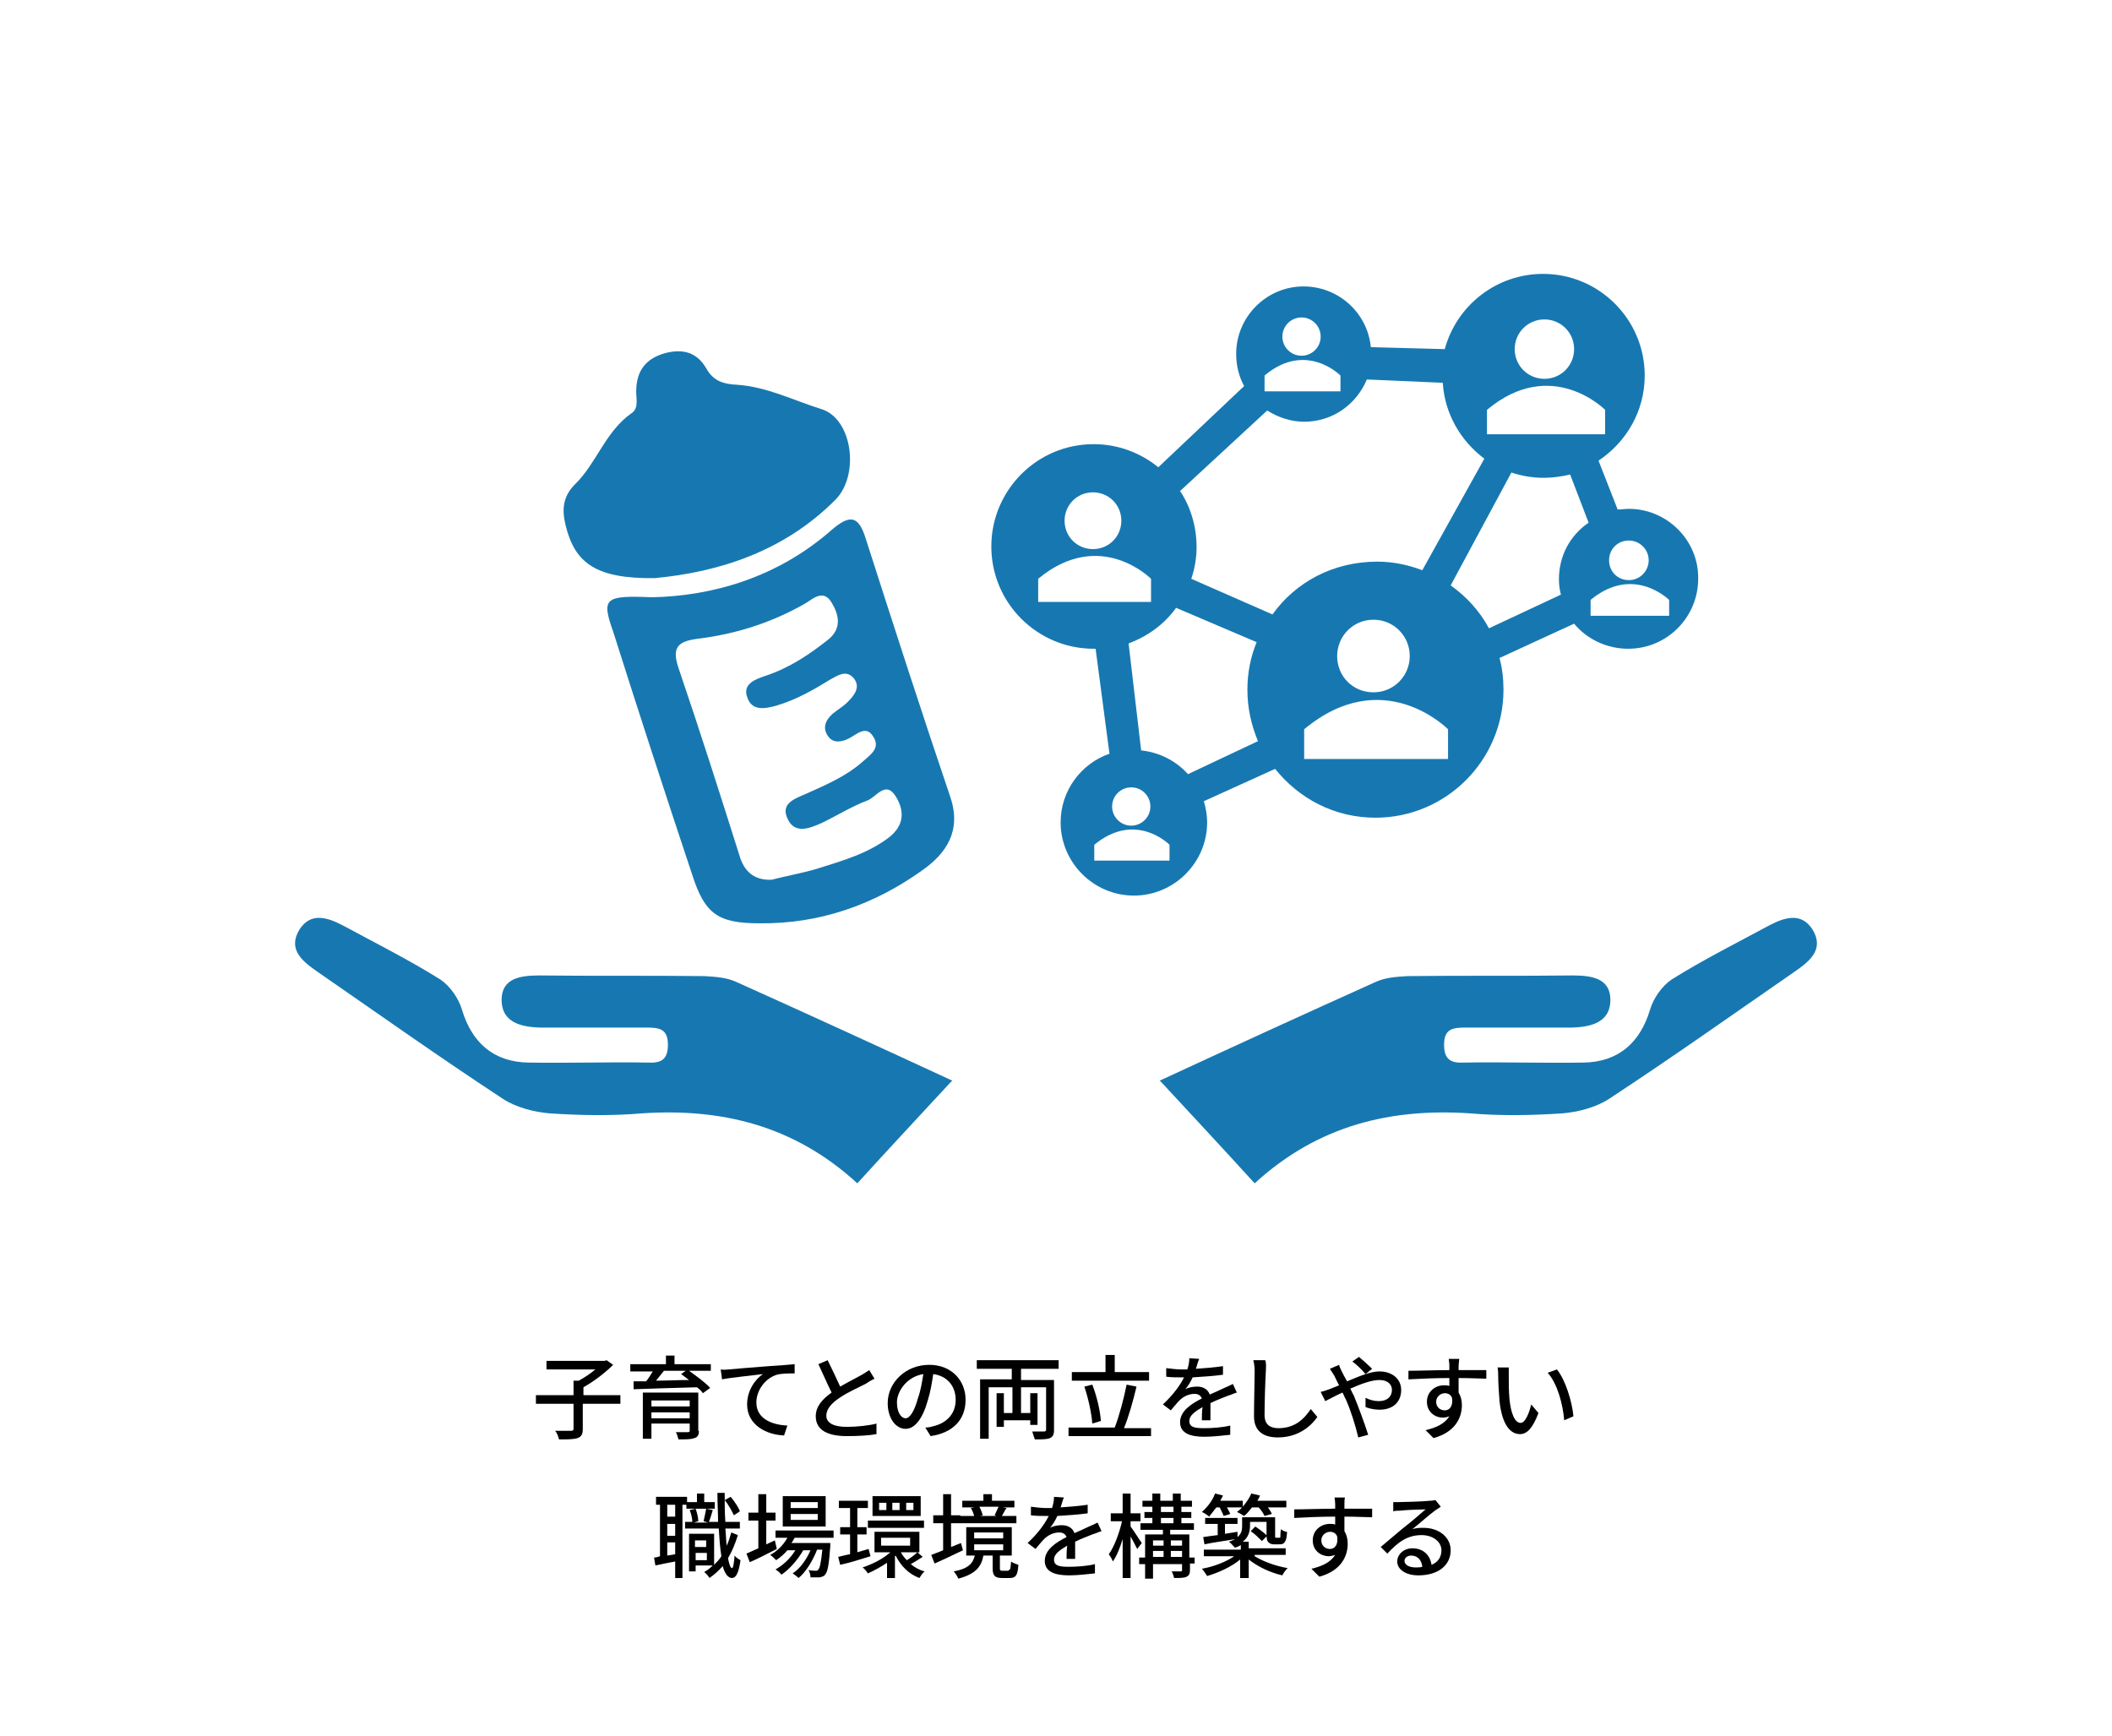 <?xml version="1.0" encoding="utf-8"?>
<!-- Generator: Adobe Illustrator 26.1.0, SVG Export Plug-In . SVG Version: 6.00 Build 0)  -->
<svg version="1.1" id="レイヤー_1" xmlns="http://www.w3.org/2000/svg" xmlns:xlink="http://www.w3.org/1999/xlink" x="0px"
	 y="0px" viewBox="0 0 320 263" style="enable-background:new 0 0 320 263;" xml:space="preserve">
<style type="text/css">
	.st0{fill:#FFFFFF;}
	.st1{fill:#1778b1;}
</style>
<rect id="長方形_136" class="st0" width="320" height="263"/>
<path class="st1" d="M190.1,179.3c-4.9-5.4-9.5-10.3-14.3-15.5c-0.1,0.4-0.1,0,0-0.1c10.8-5,21.7-10,32.6-14.9
	c1.5-0.7,3.2-0.8,4.9-0.9c8.3-0.1,16.7,0,25-0.1c2.8,0,5.7,0.4,5.7,3.7c0,3.4-2.9,4.1-5.8,4.2c-5.4,0-10.8,0-16.2,0
	c-1.9,0-3.2,0.2-3.2,2.6c0,2.4,1.2,2.8,3.1,2.7c6-0.1,12.1,0.1,18.1,0c5.2-0.1,8.5-3,10-8c0.5-1.7,1.8-3.6,3.3-4.6
	c4.8-3,9.8-5.5,14.8-8.2c2.3-1.2,4.8-2,6.5,0.6c1.8,2.9-0.2,4.7-2.5,6.3c-9.4,6.5-18.7,13.1-28.3,19.4c-2,1.3-4.7,2-7.1,2.2
	c-4.6,0.3-9.3,0.4-13.9,0C210.9,167.9,199.8,170.4,190.1,179.3z"/>
<path class="st1" d="M129.9,179.3c4.9-5.4,9.5-10.3,14.3-15.5c0.1,0.4,0.1,0,0-0.1c-10.8-5-21.7-10-32.6-14.9
	c-1.5-0.7-3.2-0.8-4.9-0.9c-8.3-0.1-16.7,0-25-0.1c-2.8,0-5.7,0.4-5.7,3.7c0,3.4,2.9,4.1,5.8,4.2c5.4,0,10.8,0,16.2,0
	c1.9,0,3.2,0.2,3.2,2.6c0,2.4-1.2,2.8-3.1,2.7c-6-0.1-12.1,0.1-18.1,0c-5.2-0.1-8.5-3-10-8c-0.5-1.7-1.8-3.6-3.3-4.6
	c-4.8-3-9.8-5.5-14.8-8.2c-2.3-1.2-4.8-2-6.5,0.6c-1.8,2.9,0.2,4.7,2.5,6.3c9.4,6.5,18.7,13.1,28.3,19.4c2,1.3,4.7,2,7.1,2.2
	c4.6,0.3,9.3,0.4,13.9,0C109.1,167.9,120.2,170.4,129.9,179.3z"/>
<g>
	<path class="st1" d="M98.8,90.5c9.2-0.2,19-3,27.2-10.2c2.8-2.4,4.1-2.2,5.2,1.4c4.2,13.1,8.4,26.1,12.8,39.1
		c1.7,5.1-0.6,8.5-4.3,11.1c-7.3,5.2-15.5,8.1-24.6,8c-6.3,0-8.3-1.4-10.2-7.3c-4.1-12.3-8.1-24.6-12-36.9
		C91.1,90.6,91.6,90.2,98.8,90.5z M116.9,133.3c2.3-0.6,4.7-1,7-1.7c3.8-1.2,7.7-2.3,10.9-4.8c2.1-1.7,2.3-3.8,1-6
		c-1.6-2.7-3,0-4.4,0.5c-2.4,0.9-4.6,2.3-6.9,3.4c-1.8,0.8-4,1.7-5.1-0.5c-1.3-2.5,1.1-3.2,2.9-4c2.9-1.3,5.9-2.6,8.3-4.7
		c1.2-1.1,2.9-2.1,1.7-3.9c-1.1-1.8-2.5-0.3-3.7,0.3c-1,0.5-2.3,0.8-3.1-0.3c-0.9-1.2-0.5-2.4,0.6-3.4c0.7-0.6,1.6-1.1,2.3-1.8
		c1-1,2.1-2.3,0.9-3.7c-1.1-1.2-2.3-0.4-3.4,0.2c-2.6,1.6-5.2,3.1-8.2,4c-1.8,0.5-3.8,0.9-4.5-1.3c-0.7-2,1.3-2.7,2.8-3.2
		c3.6-1.2,6.6-3.2,9.5-5.5c2.1-1.7,1.6-3.8,0.5-5.6c-1.3-2.2-3-0.4-4.1,0.2c-5.1,2.9-10.5,4.6-16.3,5.3c-3,0.4-3.8,1.4-2.8,4.4
		c3.2,9.4,6.2,18.8,9.2,28.3C112.7,132,114.2,133.4,116.9,133.3z"/>
	<path class="st1" d="M99.2,87.6c-8.8,0.1-12.1-2.2-13.5-8c-0.6-2.4-0.4-4.4,1.4-6.2c3.3-3.2,4.6-8,8.6-10.8
		c1.2-0.8,0.6-2.4,0.7-3.6c0.1-2.9,1.5-4.7,4.4-5.5c2.7-0.7,4.8-0.1,6.2,2.3c1.1,2,2.7,2.4,4.7,2.5c4.5,0.3,8.6,2.4,12.8,3.7
		c4.7,1.5,5.8,10.1,2,13.8C118.6,83.7,108.7,86.7,99.2,87.6z"/>
</g>
<path class="st1" d="M246.8,77.1c-0.6,0-1.1,0.1-1.7,0.1l-2.9-7.4c4.2-2.8,7-7.5,7-12.9c0-8.5-6.9-15.4-15.4-15.4
	c-7.1,0-13.1,4.8-14.9,11.4l-11.2-0.3c-0.5-5.2-4.9-9.2-10.2-9.2c-5.6,0-10.2,4.6-10.2,10.2c0,1.8,0.4,3.4,1.2,4.9l-13,12.3
	c-2.7-2.2-6.1-3.5-9.8-3.5c-8.6,0-15.5,7-15.5,15.5c0,8.6,7,15.5,15.5,15.5c0.1,0,0.2,0,0.3,0l2.1,15.9c-4.3,1.5-7.4,5.6-7.4,10.4
	c0,6.1,5,11.1,11.1,11.1c6.1,0,11.1-5,11.1-11.1c0-1.1-0.2-2.2-0.5-3.2l10.8-4.9c3.6,4.5,9,7.4,15.2,7.4c10.7,0,19.4-8.7,19.4-19.4
	c0-1.7-0.2-3.3-0.6-4.8l11.3-5.2c1.9,2.3,4.9,3.8,8.2,3.8c5.9,0,10.6-4.8,10.6-10.6C257.4,81.9,252.6,77.1,246.8,77.1z M246.8,81.9
	c1.6,0,3,1.3,3,3c0,1.6-1.3,3-3,3s-3-1.3-3-3C243.8,83.2,245.1,81.9,246.8,81.9z M234,48.4c2.5,0,4.5,2,4.5,4.5s-2,4.5-4.5,4.5
	c-2.5,0-4.5-2-4.5-4.5S231.5,48.4,234,48.4z M225.3,62.1c9.8-8.2,17.9,0,17.9,0v3.7h-17.9V62.1z M197.2,48.1c1.6,0,2.9,1.3,2.9,2.9
	s-1.3,2.9-2.9,2.9c-1.6,0-2.9-1.3-2.9-2.9S195.6,48.1,197.2,48.1z M191.6,56.9c6.3-5.3,11.5,0,11.5,0v2.4h-11.5V56.9z M165.6,74.6
	c2.4,0,4.3,1.9,4.3,4.3c0,2.4-1.9,4.3-4.3,4.3c-2.4,0-4.3-1.9-4.3-4.3C161.3,76.5,163.2,74.6,165.6,74.6z M157.3,91.2v-3.5
	c9.4-7.8,17.1,0,17.1,0v3.5H157.3z M171.4,119.3c1.6,0,2.9,1.3,2.9,2.9s-1.3,2.9-2.9,2.9c-1.6,0-2.9-1.3-2.9-2.9
	S169.8,119.3,171.4,119.3z M177.2,130.4h-11.4V128c6.3-5.2,11.4,0,11.4,0V130.4z M180,117.3c-1.8-2-4.3-3.3-7.1-3.6L171,97.5
	c2.9-1.1,5.4-2.9,7.2-5.4l12.2,5.2c-0.9,2.2-1.4,4.6-1.4,7.2c0,2.8,0.6,5.4,1.6,7.8L180,117.3z M192.8,93.1l-12.3-5.4
	c0.5-1.5,0.8-3.1,0.8-4.8c0-3.1-0.9-6.1-2.5-8.5l13.2-12.2c1.6,1,3.5,1.7,5.6,1.7c4.3,0,7.9-2.6,9.5-6.4l11.5,0.5
	c0.3,4.7,2.7,8.8,6.3,11.5l0,0l-9.4,16.9c-2.1-0.8-4.4-1.3-6.8-1.3C202,85.1,196.3,88.2,192.8,93.1z M213.6,99.4
	c0,3-2.4,5.5-5.5,5.5s-5.5-2.4-5.5-5.5c0-3,2.4-5.5,5.5-5.5S213.6,96.4,213.6,99.4z M219.4,115h-21.8v-4.5c12-10,21.8,0,21.8,0V115z
	 M236.2,87.8c0,0.8,0.1,1.5,0.3,2.3l-10.9,5.1c-1.4-2.6-3.4-4.8-5.8-6.5l9.2-17.1c1.5,0.5,3.2,0.8,4.9,0.8c1.4,0,2.7-0.2,4-0.5
	l2.8,7.3C237.9,81.1,236.2,84.2,236.2,87.8z M252.9,93.3H241v-2.4c6.5-5.4,11.9,0,11.9,0V93.3z"/>
<g>
	<path d="M93.9,212.7h-5.6v3.8c0,0.8-0.2,1.2-0.8,1.4c-0.6,0.2-1.5,0.2-2.8,0.2c-0.1-0.4-0.3-1-0.6-1.3c1.1,0,2.1,0,2.4,0
		c0.3,0,0.4-0.1,0.4-0.3v-3.8h-5.7v-1.3h5.7v-2.2h0.8c0.9-0.5,1.8-1.1,2.5-1.7h-7.4v-1.3h8.8l0.3-0.1l1,0.7
		c-1.2,1.2-2.9,2.5-4.5,3.4v1.2h5.6V212.7z"/>
	<path d="M107.7,207.7h-3.3c1.1,0.8,2.5,1.8,3.2,2.6l-1.1,0.8c-0.2-0.3-0.5-0.6-0.9-0.9c-3.5,0.1-7.2,0.2-9.6,0.3l0-1.2
		c0.6,0,1.2,0,1.9,0c0.4-0.5,0.7-1,1-1.5h-3.4v-1.1h5.4v-1.3h1.3v1.3h5.5V207.7z M105.9,216.8c0,0.6-0.2,1-0.7,1.1
		c-0.5,0.2-1.3,0.2-2.4,0.2c-0.1-0.3-0.2-0.8-0.4-1.1c0.8,0,1.6,0,1.8,0c0.3,0,0.3-0.1,0.3-0.3v-1h-5.8v2.3h-1.3v-7h8.4V216.8z
		 M98.7,212.2v0.9h5.8v-0.9H98.7z M104.5,214.9V214h-5.8v0.9H104.5z M100.6,207.7c-0.4,0.5-0.8,1-1.2,1.5c1.6,0,3.3-0.1,5-0.1
		c-0.4-0.3-0.8-0.6-1.2-0.9l0.7-0.5H100.6z"/>
	<path d="M110.4,207.5c1-0.1,3.5-0.3,6.1-0.5c1.5-0.1,2.9-0.2,3.9-0.3v1.4c-0.8,0-2,0-2.7,0.2c-1.9,0.6-3.1,2.5-3.1,4.2
		c0,2.5,2.4,3.4,4.7,3.5l-0.5,1.5c-2.7-0.1-5.6-1.6-5.6-4.7c0-2.1,1.2-3.8,2.4-4.6c-1.4,0.2-4.7,0.5-6.2,0.8l-0.2-1.5
		C109.7,207.6,110.2,207.5,110.4,207.5z"/>
	<path d="M127.3,210.1c1.2-0.7,2.6-1.4,3.3-1.8c0.5-0.3,0.8-0.5,1.1-0.7l0.8,1.3c-0.4,0.2-0.8,0.4-1.2,0.7c-0.9,0.5-2.8,1.3-4.1,2.2
		c-1.2,0.8-2,1.7-2,2.7c0,1.1,1.1,1.7,3.1,1.7c1.5,0,3.4-0.2,4.5-0.5l0,1.6c-1.1,0.2-2.7,0.3-4.5,0.3c-2.7,0-4.7-0.8-4.7-3
		c0-1.5,1-2.6,2.4-3.6c-0.6-1.2-1.3-2.8-2-4.3l1.4-0.6C126.1,207.5,126.8,209,127.3,210.1z"/>
	<path d="M141,217.6l-0.8-1.3c0.5,0,0.9-0.1,1.2-0.2c1.8-0.4,3.4-1.7,3.4-4c0-2-1.2-3.6-3.4-3.9c-0.2,1.3-0.4,2.6-0.8,3.9
		c-0.8,2.9-2,4.4-3.4,4.4s-2.7-1.5-2.7-3.9c0-3.1,2.7-5.8,6.3-5.8c3.4,0,5.5,2.4,5.5,5.3C146.3,215.1,144.4,217.1,141,217.6z
		 M137.2,214.9c0.6,0,1.3-0.9,1.9-3.1c0.4-1.1,0.6-2.4,0.8-3.6c-2.5,0.4-4,2.6-4,4.3C135.9,214.1,136.6,214.9,137.2,214.9z"/>
	<path d="M154.7,207.5v1.6h5v7.6c0,0.7-0.2,1-0.6,1.2c-0.5,0.2-1.2,0.2-2.3,0.2c-0.1-0.3-0.3-0.8-0.4-1.2c0.8,0,1.6,0,1.8,0
		c0.2,0,0.3-0.1,0.3-0.3v-6.4h-3.8v3.9h1.4v-3h1.1v4.8h-1.1v-0.7h-4v1H151v-5.1h1.1v3h1.3v-3.9h-3.6v7.8h-1.3v-9h4.8v-1.6H148v-1.3
		h12.4v1.3H154.7z"/>
	<path d="M174.4,216.3v1.3h-12.5v-1.3h7c0.7-1.8,1.4-4.5,1.8-6.5l1.5,0.3c-0.5,2.1-1.2,4.6-1.9,6.3H174.4z M174,209.2h-11.6v-1.3
		h5.1v-2.6h1.4v2.6h5.2V209.2z M165.5,215.7c-0.1-1.5-0.6-3.8-1.2-5.6l1.2-0.3c0.7,1.8,1.2,4,1.3,5.5L165.5,215.7z"/>
	<path d="M181.2,207.4c1.4-0.1,2.8-0.2,4.1-0.4v1.3c-1.4,0.2-3.1,0.3-4.6,0.4c-0.3,0.7-0.7,1.3-1.1,1.8c0.5-0.3,1.2-0.4,1.8-0.4
		c0.9,0,1.6,0.4,1.9,1.2c0.9-0.4,1.6-0.7,2.2-1c0.5-0.2,0.9-0.4,1.3-0.6l0.6,1.3c-0.4,0.1-1,0.4-1.4,0.5c-0.7,0.3-1.6,0.6-2.6,1.1
		c0,0.8,0,1.9,0,2.6h-1.3c0-0.5,0-1.3,0.1-2c-1.2,0.7-2,1.3-2,2.1c0,1,0.9,1.1,2.3,1.1c1.1,0,2.7-0.1,3.9-0.4l0,1.4
		c-1,0.1-2.6,0.3-3.9,0.3c-2.1,0-3.7-0.5-3.7-2.2c0-1.7,1.7-2.8,3.3-3.6c-0.2-0.5-0.6-0.7-1.1-0.7c-0.9,0-1.7,0.4-2.3,1
		c-0.4,0.4-0.8,0.9-1.3,1.5l-1.2-0.9c1.6-1.5,2.6-2.9,3.2-4.1c-0.1,0-0.3,0-0.4,0c-0.6,0-1.6,0-2.3-0.1v-1.3
		c0.7,0.1,1.7,0.2,2.4,0.2c0.3,0,0.5,0,0.8,0c0.2-0.6,0.3-1.2,0.3-1.7l1.5,0.1C181.5,206.3,181.4,206.8,181.2,207.4z"/>
	<path d="M191.8,207.7c-0.1,1.6-0.2,4.8-0.2,6.7c0,1.5,0.9,2,2.1,2c2.5,0,3.9-1.4,4.9-2.9l1,1.2c-0.9,1.3-2.8,3.1-6,3.1
		c-2.1,0-3.6-0.9-3.6-3.2c0-2,0.1-5.6,0.1-6.9c0-0.6-0.1-1.2-0.2-1.6l1.8,0C191.9,206.6,191.8,207.2,191.8,207.7z"/>
	<path d="M203.3,207.8c0.2,0.4,0.5,1,0.8,1.5c1.7-0.7,3.5-1.5,4.9-1.5c2,0,3.3,1.2,3.3,2.8c0,1.8-1.2,3-3.3,3
		c-0.8,0-1.6-0.2-2.1-0.4l0-1.4c0.6,0.3,1.3,0.5,2,0.5c1.3,0,2-0.7,2-1.7c0-0.8-0.6-1.5-1.9-1.5c-1.2,0-2.8,0.6-4.4,1.3
		c0.2,0.4,0.3,0.7,0.5,1c0.7,1.7,1.7,4.4,2.2,6l-1.5,0.4c-0.4-1.7-1.1-4-1.9-5.8c-0.2-0.3-0.3-0.7-0.5-1c-1.1,0.5-2,1-2.6,1.3
		l-0.7-1.4c0.5-0.1,1-0.3,1.3-0.4c0.5-0.2,1-0.4,1.5-0.6c-0.3-0.5-0.5-1-0.7-1.4c-0.2-0.3-0.5-0.8-0.7-1.1l1.4-0.6
		C202.9,207,203.2,207.6,203.3,207.8z M204.9,206.3l1-0.7c0.5,0.4,1.5,1.3,2,1.8l-1,0.8C206.4,207.6,205.5,206.7,204.9,206.3z"/>
	<path d="M221,206.9c0,0.2,0,0.4,0,0.7h4.2l0,1.3c-0.8,0-2.2-0.1-4.2-0.1c0,0.8,0,1.6,0,2.2c0.3,0.5,0.5,1.1,0.5,1.9
		c0,1.9-1,4.1-4.3,5l-1.2-1.2c1.7-0.4,2.9-1,3.6-2.1c-0.3,0.1-0.6,0.2-1,0.2c-1.1,0-2.4-0.8-2.4-2.4c0-1.5,1.2-2.5,2.6-2.5
		c0.3,0,0.5,0,0.8,0.1c0-0.4,0-0.8,0-1.2c-2.1,0-4.4,0.1-6.2,0.2l0-1.3c1.6,0,4.2-0.1,6.2-0.1c0-0.3,0-0.5,0-0.7
		c0-0.4-0.1-0.9-0.1-1h1.6C221.1,206,221,206.7,221,206.9z M218.9,213.7c0.7,0,1.3-0.6,1.1-1.9c-0.2-0.5-0.6-0.7-1.1-0.7
		c-0.6,0-1.3,0.5-1.3,1.3C217.6,213.2,218.2,213.7,218.9,213.7z"/>
	<path d="M228.6,208.7c0,0.9,0,2.1,0.1,3.2c0.2,2.2,0.8,3.7,1.7,3.7c0.7,0,1.3-1.5,1.6-2.8l1.1,1.3c-0.9,2.4-1.8,3.2-2.8,3.2
		c-1.4,0-2.7-1.3-3.1-5c-0.1-1.2-0.2-2.9-0.2-3.8c0-0.3,0-0.9-0.1-1.3l1.7,0C228.6,207.6,228.6,208.3,228.6,208.7z M238.4,214.6
		l-1.4,0.6c-0.2-2.4-1-5.5-2.5-7.2l1.4-0.5C237.2,209.1,238.2,212.4,238.4,214.6z"/>
	<path d="M108.3,228.6H104V228h-0.6v11.1h-1.1v-2.5c-1.1,0.2-2.1,0.4-3,0.6l-0.2-1.2c0.3,0,0.6-0.1,0.9-0.2V228h-0.6v-1.2h4.7v0.8
		h1.5v-1.3h1.1v1.3h1.6V228.6z M102.3,228h-1.2v1.8h1.2V228z M102.3,230.9h-1.2v1.8h1.2V230.9z M102.3,235.5v-1.8h-1.2v2
		L102.3,235.5z M111.8,232.6c-0.4,1.3-0.9,2.5-1.5,3.5c0.2,1,0.4,1.5,0.6,1.5c0.2,0,0.3-0.7,0.4-1.9c0.2,0.3,0.7,0.6,0.9,0.7
		c-0.3,2.2-0.8,2.7-1.3,2.7c-0.6,0-1.1-0.7-1.4-1.8c-0.6,0.7-1.3,1.3-2,1.8c-0.1-0.2-0.5-0.7-0.8-0.9c0.5-0.3,0.9-0.6,1.3-1h-2.6
		v0.9h-1v-5.7h3.8v4.7c0.4-0.4,0.8-0.8,1.1-1.3c-0.2-1.2-0.3-2.6-0.4-4.2h-5.1v-1h1.1c0-0.5-0.2-1.3-0.4-1.8l0.9-0.2
		c0.2,0.6,0.4,1.3,0.4,1.9l-0.7,0.2h2.2l-0.7-0.2c0.1-0.5,0.3-1.3,0.4-1.9l1,0.2c-0.2,0.6-0.4,1.4-0.6,1.8h1.4
		c0-1.3-0.1-2.8-0.1-4.4h1.1c0,1.5,0,3,0.1,4.4h2.2v1h-2.2c0.1,0.9,0.1,1.8,0.2,2.6c0.3-0.6,0.5-1.3,0.7-2L111.8,232.6z
		 M105.3,233.4v1h1.7v-1H105.3z M107.1,236.4v-1.1h-1.7v1.1H107.1z M111.2,229.6c-0.3-0.6-0.8-1.6-1.4-2.3l0.9-0.5
		c0.6,0.7,1.2,1.6,1.4,2.2L111.2,229.6z"/>
	<path d="M117.7,234.7c-1.4,0.7-2.9,1.5-4.1,2l-0.5-1.3c0.5-0.2,1.1-0.5,1.8-0.8v-4.2h-1.5v-1.2h1.5v-2.8h1.2v2.8h1.4v1.2h-1.4v3.6
		c0.4-0.2,0.9-0.4,1.3-0.6L117.7,234.7z M120.4,233c-0.2,0.3-0.3,0.6-0.5,0.8h5.9c0,0,0,0.3,0,0.5c-0.2,2.8-0.4,3.9-0.8,4.3
		c-0.2,0.3-0.5,0.3-0.8,0.4c-0.3,0-0.8,0-1.4,0c0-0.3-0.1-0.8-0.3-1.1c0.5,0.1,0.9,0.1,1.1,0.1c0.2,0,0.3,0,0.4-0.2
		c0.2-0.2,0.4-1,0.6-3h-0.8c-0.6,1.6-1.7,3.4-2.8,4.3c-0.2-0.2-0.6-0.5-0.9-0.7c1.1-0.7,2.1-2.1,2.7-3.5h-1.1
		c-0.8,1.4-2.1,2.9-3.3,3.7c-0.2-0.3-0.6-0.6-0.9-0.8c1.1-0.6,2.3-1.7,3-2.9h-1.2c-0.5,0.6-1.1,1.1-1.7,1.5
		c-0.2-0.2-0.6-0.6-0.9-0.8c1.1-0.6,2-1.5,2.6-2.6h-1.8v-1.1h8.8v1.1H120.4z M125.1,231.3h-6.5v-4.6h6.5V231.3z M123.9,227.6h-4.1
		v0.9h4.1V227.6z M123.9,229.4h-4.1v0.9h4.1V229.4z"/>
	<path d="M131.9,235.8c-1.6,0.5-3.2,1-4.6,1.3l-0.3-1.2c0.5-0.1,1.1-0.3,1.8-0.4v-3h-1.5v-1.1h1.5v-2.9h-1.7v-1.1h4.4v1.1h-1.6v2.9
		h1.4v1.1h-1.4v2.7c0.6-0.2,1.1-0.3,1.7-0.5L131.9,235.8z M139.8,235.9c-0.6,0.4-1.3,0.8-1.8,1.1c0.6,0.5,1.3,0.9,2.1,1.1
		c-0.3,0.2-0.6,0.7-0.8,1c-1.6-0.6-2.8-1.8-3.6-3.4l-0.1,0.1v3.3h-1.2v-2.3c-0.9,0.6-2,1.2-2.9,1.6c-0.2-0.3-0.5-0.7-0.8-0.9
		c1.5-0.5,3.1-1.3,4.2-2.3h-2.4v-3.1h6.8v3.1h-2.8c0.2,0.4,0.5,0.8,0.9,1.2c0.5-0.3,1.2-0.8,1.6-1.2L139.8,235.9z M131.5,230.4h8.5
		v1.1h-8.5V230.4z M139.5,229.7h-7.3v-3h7.3V229.7z M134.3,227.7h-1.1v1.1h1.1V227.7z M133.5,234.2h4.4V233h-4.4V234.2z
		 M136.3,227.7h-1.1v1.1h1.1V227.7z M138.4,227.7h-1.1v1.1h1.1V227.7z"/>
	<path d="M145.9,234.9c-1.5,0.7-3.1,1.5-4.3,2l-0.5-1.3c0.5-0.2,1.1-0.4,1.8-0.7v-4.1h-1.5v-1.2h1.5v-3.2h1.2v3.2h1.4v1.2h-1.4v3.6
		l1.5-0.6L145.9,234.9z M152.8,237.9c0.3,0,0.3-0.2,0.4-1.3c0.2,0.2,0.8,0.4,1.1,0.5c-0.1,1.6-0.4,2-1.3,2h-1.2
		c-1.1,0-1.4-0.4-1.4-1.5v-1.9H149c-0.3,1.7-1.2,2.8-3.8,3.5c-0.1-0.3-0.5-0.9-0.7-1.1c2.2-0.4,2.9-1.2,3.2-2.4h-1.3v-4.3h6.9v4.3
		h-1.8v1.9c0,0.3,0,0.4,0.4,0.4H152.8z M154,230.8h-8.5v-1.1h2.1c-0.1-0.4-0.3-0.9-0.5-1.2l0.6-0.1h-1.9v-1h3.2v-1h1.3v1h3.4v1h-1.8
		l0.6,0.1c-0.3,0.4-0.5,0.9-0.7,1.2h2.2V230.8z M147.6,233.1h4.4v-0.9h-4.4V233.1z M147.6,234.9h4.4V234h-4.4V234.9z M148.4,228.3
		c0.2,0.4,0.4,0.9,0.5,1.3l-0.4,0.1h2.5l-0.3-0.1c0.2-0.4,0.4-0.9,0.6-1.3H148.4z"/>
	<path d="M160.7,228.4c1.4-0.1,2.8-0.2,4.1-0.4v1.3c-1.4,0.2-3.1,0.3-4.6,0.4c-0.3,0.7-0.7,1.3-1.1,1.8c0.5-0.3,1.2-0.4,1.8-0.4
		c0.9,0,1.6,0.4,1.9,1.2c0.9-0.4,1.6-0.7,2.2-1c0.5-0.2,0.9-0.4,1.3-0.6l0.6,1.3c-0.4,0.1-1,0.4-1.4,0.5c-0.7,0.3-1.6,0.6-2.6,1.1
		c0,0.8,0,1.9,0,2.6h-1.3c0-0.5,0-1.3,0.1-2c-1.2,0.7-2,1.3-2,2.1c0,1,0.9,1.1,2.3,1.1c1.1,0,2.7-0.1,3.9-0.4l0,1.4
		c-1,0.1-2.6,0.3-3.9,0.3c-2.1,0-3.7-0.5-3.7-2.2c0-1.7,1.7-2.8,3.3-3.6c-0.2-0.5-0.6-0.7-1.1-0.7c-0.9,0-1.7,0.4-2.3,1
		c-0.4,0.4-0.8,0.9-1.3,1.5l-1.2-0.9c1.6-1.5,2.6-2.9,3.2-4.1c-0.1,0-0.3,0-0.4,0c-0.6,0-1.6,0-2.3-0.1v-1.3
		c0.7,0.1,1.7,0.2,2.4,0.2c0.3,0,0.5,0,0.8,0c0.2-0.6,0.3-1.2,0.3-1.7l1.5,0.1C161,227.3,160.9,227.8,160.7,228.4z"/>
	<path d="M172.3,234.7c-0.2-0.4-0.6-1.2-1-1.9v6.3h-1.2v-5.9c-0.4,1.3-0.9,2.6-1.5,3.4c-0.1-0.4-0.4-0.8-0.6-1.1
		c0.8-1.1,1.6-3.2,2-5h-1.7v-1.2h1.8v-3h1.2v3h1.5v1.2h-1.5v0.8c0.4,0.5,1.4,2.1,1.7,2.5L172.3,234.7z M181.1,236.9h-0.8v0.9
		c0,0.6-0.1,0.9-0.5,1.1c-0.4,0.2-1,0.2-1.9,0.2c-0.1-0.3-0.2-0.8-0.4-1c0.6,0,1.2,0,1.4,0c0.2,0,0.2-0.1,0.2-0.2v-0.9h-4.4v2.2
		h-1.2v-2.2h-0.9v-1h0.9v-3.5h2.7v-0.7h-3.4v-1h1.8V230h-1.2v-0.9h1.2v-0.8h-1.5v-0.9h1.5v-1.1h1.2v1.1h1.9v-1.1h1.2v1.1h1.7v0.9
		H179v0.8h1.5v0.9H179v0.8h1.9v1h-3.6v0.7h2.9v3.5h0.8V236.9z M174.7,233.4v0.8h1.6v-0.8H174.7z M174.7,235.9h1.6v-0.9h-1.6V235.9z
		 M175.9,229.1h1.9v-0.8h-1.9V229.1z M175.9,230.8h1.9V230h-1.9V230.8z M177.4,233.4v0.8h1.7v-0.8H177.4z M179.1,235.9v-0.9h-1.7
		v0.9H179.1z"/>
	<path d="M190.1,235.8c1.3,0.8,3.2,1.5,5,1.8c-0.3,0.3-0.7,0.8-0.8,1.1c-1.8-0.4-3.7-1.3-5.1-2.4v2.8h-1.3v-2.8
		c-1.3,1.1-3.3,2-5,2.5c-0.2-0.3-0.5-0.8-0.8-1.1c1.7-0.3,3.6-1,4.9-1.9h-4.6v-1h5.6v-0.7c-0.3,0.2-0.5,0.3-0.9,0.4
		c-0.2-0.2-0.6-0.7-0.9-0.9c0.4-0.1,0.7-0.3,1-0.4c-1.7,0.3-3.4,0.5-4.7,0.8l-0.2-1.1c0.6-0.1,1.4-0.2,2.2-0.3v-1.7h-1.9V230h4.9
		v0.9h-1.9v1.5c0.6-0.1,1.2-0.2,1.9-0.3l0,0.8c0.6-0.5,0.7-1.1,0.7-1.6v-1.4h5v2.6c0,0.2,0,0.4,0,0.4c0,0.1,0.1,0.1,0.2,0.1h0.3
		c0.1,0,0.2,0,0.2,0c0.1,0,0.1-0.1,0.1-0.3c0-0.2,0-0.5,0.1-1c0.2,0.2,0.6,0.4,0.9,0.4c0,0.5-0.1,1.1-0.2,1.3
		c-0.1,0.2-0.2,0.4-0.4,0.5c-0.2,0.1-0.4,0.1-0.7,0.1h-0.7c-0.3,0-0.6-0.1-0.8-0.3c-0.2-0.2-0.3-0.4-0.3-1.3v-1.8h-2.5v0.5
		c0,0.9-0.2,1.8-1.1,2.5h0.9v1h5.6v1H190.1z M184.3,228.4c-0.4,0.5-0.8,1-1.1,1.4c-0.2-0.2-0.8-0.6-1.1-0.7c0.8-0.7,1.6-1.7,2-2.8
		l1.2,0.3c-0.1,0.3-0.3,0.5-0.4,0.8h3.4v0.9c0.5-0.6,1-1.3,1.3-2l1.3,0.3c-0.1,0.3-0.2,0.5-0.4,0.8h4.4v1h-2.8
		c0.3,0.4,0.5,0.7,0.6,1l-1.1,0.3c-0.2-0.4-0.5-0.9-0.9-1.3h-1c-0.4,0.5-0.8,1-1.2,1.3c-0.3-0.2-0.8-0.5-1.1-0.6
		c0.3-0.2,0.5-0.4,0.8-0.7h-2.3c0.2,0.4,0.4,0.7,0.5,1l-1,0.3c-0.1-0.3-0.4-0.9-0.6-1.3H184.3z M190.2,231.3c0.6,0.4,1.4,1,1.8,1.4
		l-0.8,0.8c-0.4-0.4-1.1-1.1-1.7-1.5L190.2,231.3z"/>
	<path d="M203.7,227.9c0,0.2,0,0.4,0,0.7h4.2l0,1.3c-0.8,0-2.2-0.1-4.2-0.1c0,0.8,0,1.6,0,2.2c0.3,0.5,0.5,1.1,0.5,1.9
		c0,1.9-1,4.1-4.3,5l-1.2-1.2c1.7-0.4,2.9-1,3.6-2.1c-0.3,0.1-0.6,0.2-1,0.2c-1.1,0-2.4-0.8-2.4-2.4c0-1.5,1.2-2.5,2.6-2.5
		c0.3,0,0.5,0,0.8,0.1c0-0.4,0-0.8,0-1.2c-2.1,0-4.4,0.1-6.2,0.2l0-1.3c1.6,0,4.2-0.1,6.2-0.1c0-0.3,0-0.5,0-0.7
		c0-0.4-0.1-0.9-0.1-1h1.6C203.7,227,203.7,227.7,203.7,227.9z M201.5,234.7c0.7,0,1.3-0.6,1.1-1.9c-0.2-0.5-0.6-0.7-1.1-0.7
		c-0.6,0-1.3,0.5-1.3,1.3C200.2,234.2,200.8,234.7,201.5,234.7z"/>
	<path d="M211.9,227.6c0.7,0,3.9-0.1,4.7-0.2c0.5,0,0.7-0.1,0.9-0.1l0.8,1c-0.3,0.2-0.6,0.4-0.9,0.6c-0.7,0.5-2.4,2-3.4,2.8
		c0.6-0.2,1.1-0.2,1.7-0.2c2.3,0,4.1,1.4,4.1,3.4c0,2.2-1.8,3.8-4.9,3.8c-1.9,0-3.2-0.9-3.2-2.1c0-1,0.9-2,2.3-2
		c1.7,0,2.7,1.1,2.9,2.5c1-0.4,1.5-1.2,1.5-2.2c0-1.3-1.3-2.3-3-2.3c-2.2,0-3.6,1.1-5.2,2.8l-1-1c1.1-0.9,2.8-2.4,3.7-3.1
		c0.8-0.6,2.4-2,3.1-2.6c-0.7,0-3.2,0.1-3.9,0.2c-0.4,0-0.7,0-1,0.1l0-1.4C211.1,227.6,211.6,227.6,211.9,227.6z M214.5,237.5
		c0.3,0,0.7,0,1-0.1c-0.1-1-0.7-1.7-1.7-1.7c-0.6,0-1,0.4-1,0.8C212.8,237.1,213.5,237.5,214.5,237.5z"/>
</g>
</svg>
